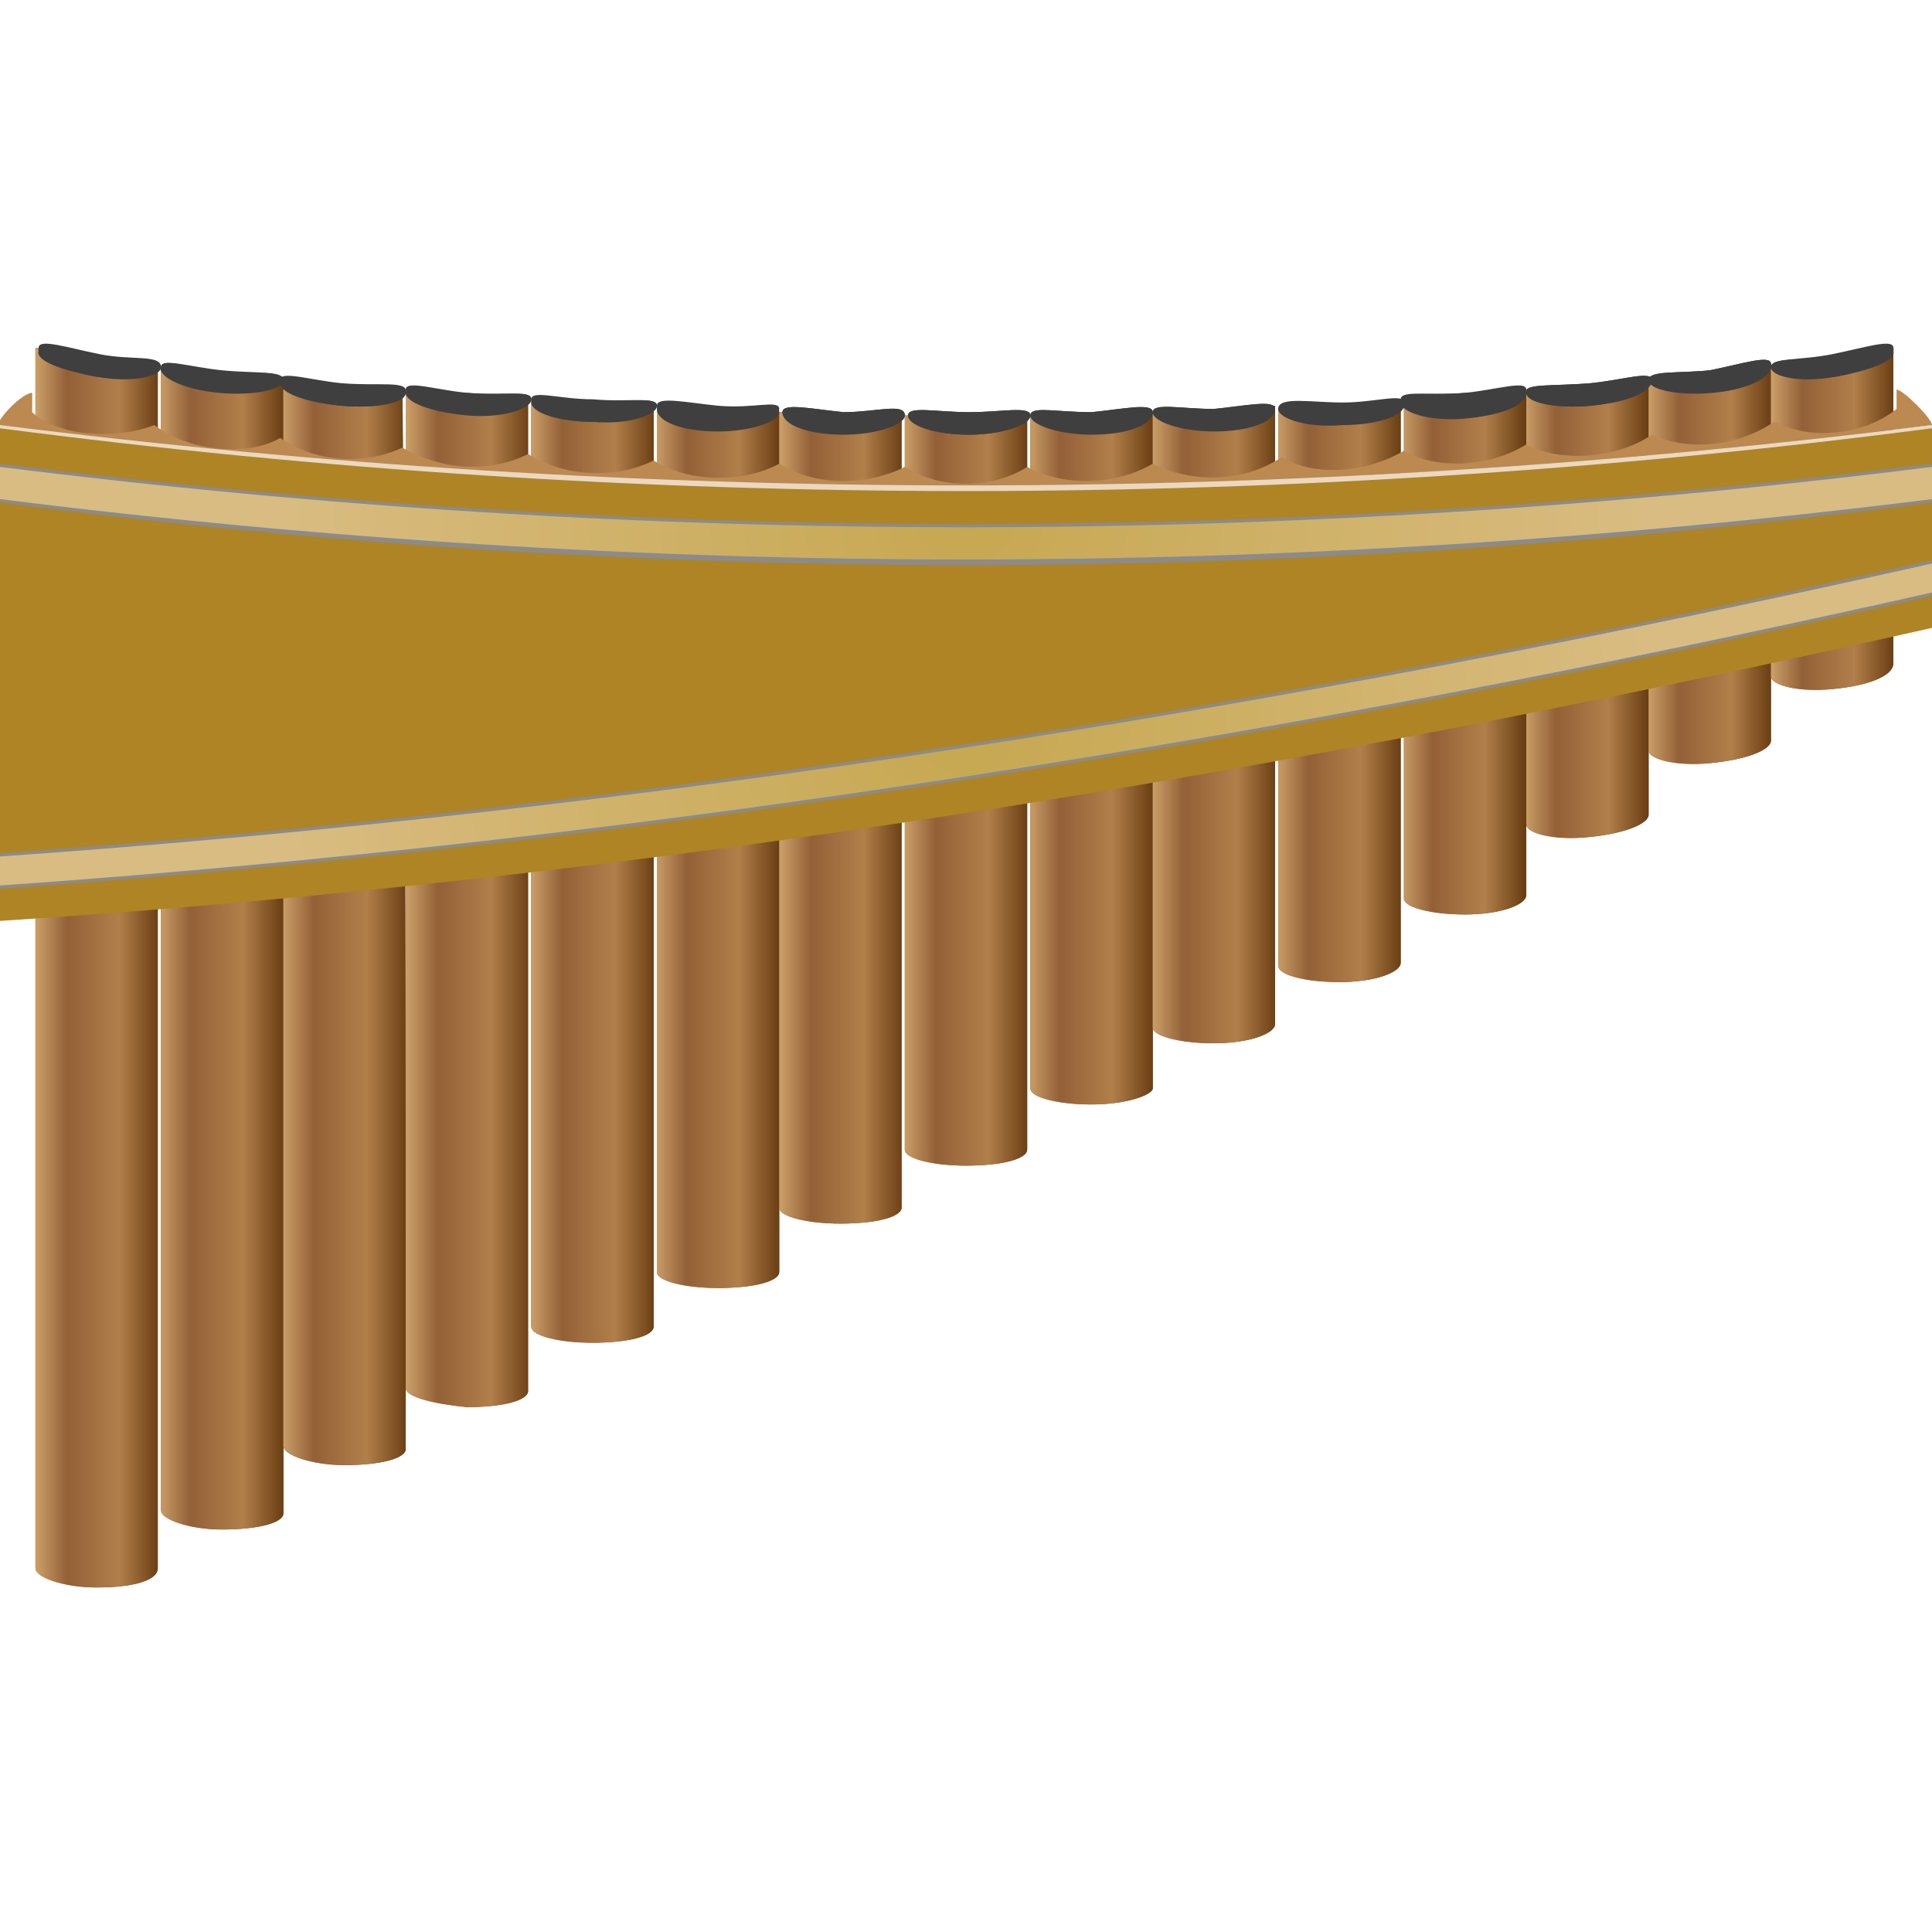 <svg enable-background="new 0 0 60 60" height="60" viewBox="0 0 60 60" width="60" xmlns="http://www.w3.org/2000/svg" xmlns:xlink="http://www.w3.org/1999/xlink"><linearGradient id="a" gradientTransform="matrix(1 0 0 -1 0 60)" gradientUnits="userSpaceOnUse" x1="1.134" x2="4.986" y1="29.95" y2="29.95"><stop offset=".016" stop-color="#b17f4a"/><stop offset=".174" stop-color="#ca9e67"/><stop offset=".368" stop-color="#936037"/><stop offset=".532" stop-color="#683c11"/><stop offset=".542" stop-color="#6a3d12"/><stop offset=".659" stop-color="#784a1f"/><stop offset=".757" stop-color="#7d4e24"/><stop offset=".796" stop-color="#845429"/><stop offset=".851" stop-color="#966636"/><stop offset=".909" stop-color="#b17f4a"/><stop offset="1" stop-color="#683c11"/></linearGradient><linearGradient id="b"><stop offset="0" stop-color="#683c11"/><stop offset=".07" stop-color="#b17f4a"/><stop offset=".174" stop-color="#ca9e67"/><stop offset=".368" stop-color="#936037"/><stop offset=".532" stop-color="#683c11"/><stop offset=".542" stop-color="#6a3d12"/><stop offset=".659" stop-color="#784a1f"/><stop offset=".757" stop-color="#7d4e24"/><stop offset=".801" stop-color="#845429"/><stop offset=".864" stop-color="#966636"/><stop offset=".93" stop-color="#b17f4a"/><stop offset="1" stop-color="#683c11"/></linearGradient><linearGradient id="c" gradientTransform="matrix(1 0 0 -1 0 60)" gradientUnits="userSpaceOnUse" x1="4.954" x2="8.837" xlink:href="#b" y1="30.55" y2="30.55"/><linearGradient id="d" gradientTransform="matrix(1 0 0 -1 0 60)" gradientUnits="userSpaceOnUse" x1="8.789" x2="12.688" xlink:href="#b" y1="31.35" y2="31.35"/><linearGradient id="e" gradientTransform="matrix(1 0 0 -1 0 60)" gradientUnits="userSpaceOnUse" x1="12.637" x2="16.539" xlink:href="#b" y1="32.05" y2="32.05"/><linearGradient id="f" gradientTransform="matrix(1 0 0 -1 0 60)" gradientUnits="userSpaceOnUse" x1="16.5" x2="20.394" xlink:href="#b" y1="32.95" y2="32.95"/><linearGradient id="g" gradientTransform="matrix(1 0 0 -1 0 60)" gradientUnits="userSpaceOnUse" x1="20.363" x2="24.244" xlink:href="#b" y1="33.65" y2="33.65"/><linearGradient id="h" gradientTransform="matrix(1 0 0 -1 0 60)" gradientUnits="userSpaceOnUse" x1="24.234" x2="28.107" xlink:href="#b" y1="34.6" y2="34.6"/><linearGradient id="i" gradientTransform="matrix(1 0 0 -1 0 60)" gradientUnits="userSpaceOnUse" x1="28.1" x2="31.98" xlink:href="#b" y1="35.45" y2="35.45"/><linearGradient id="j" gradientTransform="matrix(1 0 0 -1 0 60)" gradientUnits="userSpaceOnUse" x1="31.955" x2="35.845" xlink:href="#b" y1="36.45" y2="36.45"/><linearGradient id="k" gradientTransform="matrix(1 0 0 -1 0 60)" gradientUnits="userSpaceOnUse" x1="35.812" x2="39.704" xlink:href="#b" y1="37.5" y2="37.5"/><linearGradient id="l" gradientTransform="matrix(1 0 0 -1 0 60)" gradientUnits="userSpaceOnUse" x1="39.669" x2="43.553" xlink:href="#b" y1="38.5" y2="38.5"/><linearGradient id="m"><stop offset="0" stop-color="#683c11"/><stop offset=".07" stop-color="#b17f4a"/><stop offset=".174" stop-color="#ca9e67"/><stop offset=".368" stop-color="#936037"/><stop offset=".532" stop-color="#683c11"/><stop offset=".542" stop-color="#6a3d12"/><stop offset=".659" stop-color="#784a1f"/><stop offset=".757" stop-color="#7d4e24"/><stop offset=".819" stop-color="#845429"/><stop offset=".907" stop-color="#966636"/><stop offset="1" stop-color="#b17f4a"/></linearGradient><linearGradient id="n" gradientTransform="matrix(1 0 0 -1 0 60)" gradientUnits="userSpaceOnUse" x1="43.525" x2="47.39" xlink:href="#m" y1="39.7" y2="39.7"/><linearGradient id="o" gradientTransform="matrix(1 0 0 -1 0 60)" gradientUnits="userSpaceOnUse" x1="47.363" x2="51.222" xlink:href="#m" y1="41.087" y2="41.087"/><linearGradient id="p" gradientTransform="matrix(1 0 0 -1 0 60)" gradientUnits="userSpaceOnUse" x1="51.2" x2="55.05" xlink:href="#m" y1="42.487" y2="42.487"/><linearGradient id="q" gradientTransform="matrix(1 0 0 -1 0 60)" gradientUnits="userSpaceOnUse" x1="55.024" x2="58.865" xlink:href="#m" y1="43.837" y2="43.837"/><linearGradient id="r"><stop offset="0" stop-color="#ca9e67"/><stop offset=".247" stop-color="#936037"/><stop offset=".666" stop-color="#b17f4a"/><stop offset="1" stop-color="#683c11"/></linearGradient><linearGradient id="s" gradientTransform="matrix(1 0 0 -1 0 60)" gradientUnits="userSpaceOnUse" x1="1.134" x2="4.986" xlink:href="#r" y1="29.95" y2="29.95"/><linearGradient id="t" gradientTransform="matrix(1 0 0 -1 0 60)" gradientUnits="userSpaceOnUse" x1="4.954" x2="8.837" xlink:href="#r" y1="30.55" y2="30.55"/><linearGradient id="u" gradientTransform="matrix(1 0 0 -1 0 60)" gradientUnits="userSpaceOnUse" x1="8.789" x2="12.688" xlink:href="#r" y1="31.35" y2="31.35"/><linearGradient id="v" gradientTransform="matrix(1 0 0 -1 0 60)" gradientUnits="userSpaceOnUse" x1="12.637" x2="16.539" xlink:href="#r" y1="32.05" y2="32.05"/><linearGradient id="w" gradientTransform="matrix(1 0 0 -1 0 60)" gradientUnits="userSpaceOnUse" x1="16.5" x2="20.394" xlink:href="#r" y1="32.95" y2="32.95"/><linearGradient id="x" gradientTransform="matrix(1 0 0 -1 0 60)" gradientUnits="userSpaceOnUse" x1="20.363" x2="24.244" xlink:href="#r" y1="33.65" y2="33.65"/><linearGradient id="y" gradientTransform="matrix(1 0 0 -1 0 60)" gradientUnits="userSpaceOnUse" x1="24.234" x2="28.107" xlink:href="#r" y1="34.6" y2="34.6"/><linearGradient id="z" gradientTransform="matrix(1 0 0 -1 0 60)" gradientUnits="userSpaceOnUse" x1="28.1" x2="31.98" xlink:href="#r" y1="35.45" y2="35.45"/><linearGradient id="A" gradientTransform="matrix(1 0 0 -1 0 60)" gradientUnits="userSpaceOnUse" x1="31.955" x2="35.845" xlink:href="#r" y1="36.45" y2="36.45"/><linearGradient id="B" gradientTransform="matrix(1 0 0 -1 0 60)" gradientUnits="userSpaceOnUse" x1="35.812" x2="39.704" xlink:href="#r" y1="37.5" y2="37.5"/><linearGradient id="C" gradientTransform="matrix(1 0 0 -1 0 60)" gradientUnits="userSpaceOnUse" x1="39.669" x2="43.553" xlink:href="#r" y1="38.5" y2="38.5"/><linearGradient id="D" gradientTransform="matrix(1 0 0 -1 0 60)" gradientUnits="userSpaceOnUse" x1="43.525" x2="47.39" xlink:href="#r" y1="39.7" y2="39.7"/><linearGradient id="E" gradientTransform="matrix(1 0 0 -1 0 60)" gradientUnits="userSpaceOnUse" x1="47.363" x2="51.222" xlink:href="#r" y1="41.087" y2="41.087"/><linearGradient id="F" gradientTransform="matrix(1 0 0 -1 0 60)" gradientUnits="userSpaceOnUse" x1="51.2" x2="55.05" xlink:href="#r" y1="42.487" y2="42.487"/><linearGradient id="G" gradientTransform="matrix(1 0 0 -1 0 60)" gradientUnits="userSpaceOnUse" x1="55.024" x2="58.865" xlink:href="#r" y1="43.837" y2="43.837"/><linearGradient id="H"><stop offset="0" stop-color="#c6a851"/><stop offset="1" stop-color="#d9bc81"/></linearGradient><radialGradient id="I" cx="30" cy="44.036" gradientTransform="matrix(1 0 0 -1 0 60)" gradientUnits="userSpaceOnUse" r="21.238" xlink:href="#H"/><radialGradient id="J" cx="30" cy="37.512" gradientTransform="matrix(1 0 0 -1 0 60)" gradientUnits="userSpaceOnUse" r="21.504" xlink:href="#H"/><path d="m1.1 10.8v37.9c0 .3.9.6 1.9.6 1.1 0 1.9-.2 1.9-.6 0-12.5 0-24.9 0-37.4-1.2-.1-2.5-.3-3.8-.5z" fill="url(#a)"/><path d="m5 11.4v35.5c0 .3.9.6 1.9.6 1.1 0 1.9-.2 1.9-.5 0-12.3 0-22.9 0-35.1-1.3-.2-2.6-.4-3.8-.5z" fill="url(#c)"/><path d="m8.8 11.8v33.1c0 .3.9.6 1.9.6 1.1 0 1.9-.2 1.9-.5 0-12.2 0-20.9-.1-32.8-1.1-.2-2.4-.3-3.7-.4z" fill="url(#d)"/><path d="m12.6 12.2v30.9c0 .3.9.5 1.9.6 1.1 0 1.9-.2 1.9-.5 0-12.1 0-18.9 0-30.7-1.2-.1-2.5-.2-3.8-.3z" fill="url(#e)"/><path d="m16.5 12.4v28.8c0 .3.9.5 1.9.5 1.1 0 1.9-.2 1.9-.5 0-12 0-16.9 0-28.6-1.2 0-2.5-.1-3.8-.2z" fill="url(#f)"/><path d="m20.4 12.7v26.8c0 .3.9.5 1.9.5 1.1 0 1.9-.2 1.9-.5 0-8.9 0-17.8 0-26.7-1.3 0-2.5-.1-3.8-.1z" fill="url(#g)"/><path d="m24.2 12.8v24.7c0 .3.9.5 1.9.5 1.1 0 1.9-.2 1.9-.5 0-12 0-13.2 0-24.7-1.2.1-2.5 0-3.8 0z" fill="url(#h)"/><path d="m28.1 12.9v22.8c0 .3.9.5 1.9.5 1.1 0 1.9-.2 1.9-.5 0-12 0-11.6 0-22.8-1.2 0-2.5 0-3.8 0z" fill="url(#i)"/><path d="m32 12.9v20.9c0 .3.9.5 1.9.5 1.1 0 1.9-.3 1.9-.5 0-12 0-10 0-21-1.2 0-2.5.1-3.8.1z" fill="url(#j)"/><path d="m35.8 12.8v19.1c0 .3.9.5 1.9.5 1.1 0 1.9-.3 1.9-.6 0-12 0-8.6 0-19.2-1.2.1-2.5.2-3.8.2z" fill="url(#k)"/><path d="m39.7 12.7v17.3c0 .3.9.5 1.9.5 1.1 0 1.9-.3 1.9-.6 0-12.1 0-7.3 0-17.4-1.2 0-2.5.1-3.8.2z" fill="url(#l)"/><path d="m43.6 12.4v15.5c0 .3.9.5 1.9.5 1.1 0 1.9-.3 1.9-.6 0-12.1 0-6.2 0-15.6-1.3.1-2.6.2-3.8.2z" fill="url(#n)"/><path d="m47.4 12.2v13.4c0 .3.9.5 1.9.4 1.1-.1 1.9-.4 1.9-.7 0-12.2 0-4.1 0-13.5-1.3.1-2.5.2-3.8.4z" fill="url(#o)"/><path d="m51.2 11.8v11.5c0 .3.9.5 1.9.4 1.1-.1 1.9-.4 1.9-.7 0-12.4 0-2.1 0-11.7-1.2.2-2.5.4-3.8.5z" fill="url(#p)"/><path d="m55 11.4v9.6c0 .3.9.5 1.9.4 1.1-.1 1.9-.4 1.9-.8 0-12.5 0 0 0-9.7-1.2.1-2.5.3-3.8.5z" fill="url(#q)"/><path d="m1.1 10.8v37.9c0 .3.9.6 1.9.6 1.1 0 1.9-.2 1.9-.6 0-12.5 0-24.9 0-37.4-1.2-.1-2.5-.3-3.8-.5z" fill="url(#s)"/><path d="m5 11.4v35.5c0 .3.9.6 1.9.6 1.1 0 1.9-.2 1.9-.5 0-12.3 0-22.9 0-35.1-1.3-.2-2.6-.4-3.8-.5z" fill="url(#t)"/><path d="m8.8 11.8v33.1c0 .3.9.6 1.9.6 1.1 0 1.9-.2 1.9-.5 0-12.2 0-20.9-.1-32.8-1.1-.2-2.4-.3-3.7-.4z" fill="url(#u)"/><path d="m12.6 12.2v30.9c0 .3.9.5 1.9.6 1.1 0 1.9-.2 1.9-.5 0-12.1 0-18.9 0-30.7-1.2-.1-2.5-.2-3.8-.3z" fill="url(#v)"/><path d="m16.5 12.4v28.8c0 .3.9.5 1.9.5 1.1 0 1.9-.2 1.9-.5 0-12 0-16.9 0-28.6-1.2 0-2.5-.1-3.8-.2z" fill="url(#w)"/><path d="m20.4 12.7v26.8c0 .3.9.5 1.9.5 1.1 0 1.9-.2 1.9-.5 0-8.9 0-17.8 0-26.7-1.3 0-2.5-.1-3.8-.1z" fill="url(#x)"/><path d="m24.2 12.8v24.7c0 .3.9.5 1.9.5 1.1 0 1.9-.2 1.9-.5 0-12 0-13.2 0-24.7-1.2.1-2.5 0-3.8 0z" fill="url(#y)"/><path d="m28.1 12.9v22.8c0 .3.9.5 1.9.5 1.1 0 1.9-.2 1.9-.5 0-12 0-11.6 0-22.8-1.2 0-2.5 0-3.8 0z" fill="url(#z)"/><path d="m32 12.9v20.9c0 .3.9.5 1.9.5 1.1 0 1.9-.3 1.9-.5 0-12 0-10 0-21-1.2 0-2.5.1-3.8.1z" fill="url(#A)"/><path d="m35.8 12.8v19.1c0 .3.9.5 1.9.5 1.1 0 1.9-.3 1.9-.6 0-12 0-8.6 0-19.2-1.2.1-2.5.2-3.8.2z" fill="url(#B)"/><path d="m39.7 12.7v17.3c0 .3.9.5 1.9.5 1.1 0 1.9-.3 1.9-.6 0-12.1 0-7.3 0-17.4-1.2 0-2.5.1-3.8.2z" fill="url(#C)"/><path d="m43.6 12.4v15.5c0 .3.9.5 1.9.5 1.1 0 1.9-.3 1.9-.6 0-12.1 0-6.2 0-15.6-1.3.1-2.6.2-3.8.2z" fill="url(#D)"/><path d="m47.4 12.2v13.4c0 .3.9.5 1.9.4 1.1-.1 1.9-.4 1.9-.7 0-12.2 0-4.1 0-13.5-1.3.1-2.5.2-3.8.4z" fill="url(#E)"/><path d="m51.2 11.8v11.5c0 .3.9.5 1.9.4 1.1-.1 1.9-.4 1.9-.7 0-12.4 0-2.1 0-11.7-1.2.2-2.5.4-3.8.5z" fill="url(#F)"/><path d="m55 11.4v9.6c0 .3.9.5 1.9.4 1.1-.1 1.9-.4 1.9-.8 0-12.5 0 0 0-9.7-1.2.1-2.5.3-3.8.5z" fill="url(#G)"/><g fill="#3f3f3f"><path d="m32 12.9c0 .3-.9.6-1.9.6-1.1 0-1.9-.3-1.9-.6s.9-.1 1.9-.1 1.9-.2 1.9.1z"/><path d="m32 12.9c0 .3-.9.6-1.9.6-1.1 0-1.9-.3-1.9-.6s.9-.1 1.9-.1 1.9-.2 1.9.1z"/><path d="m28.1 12.9c0 .3-.9.6-1.9.6-1.1 0-1.9-.3-1.9-.7 0-.3.9-.1 1.9 0 1 0 1.9-.3 1.9.1z"/><path d="m28.1 12.9c0 .3-.9.5-1.9.5-1.1 0-1.9-.3-1.9-.6s.9-.1 1.9 0c1 0 1.9-.3 1.9.1z"/><path d="m24.2 12.8c0 .3-.9.6-1.9.6-1.1 0-1.9-.3-1.9-.7 0-.3.9-.1 1.9 0 1.1 0 1.9-.3 1.9.1z"/><path d="m24.2 12.7c0 .3-.9.5-1.9.5-1.1 0-1.9-.3-1.9-.6s.9-.1 1.9 0c1.1.1 1.9-.2 1.9.1z"/><path d="m20.4 12.6c0 .3-.9.6-2 .5-1.1 0-1.9-.4-1.9-.7s.9 0 1.9 0c1.1.1 2-.1 2 .2z"/><path d="m20.4 12.6c0 .3-.9.5-2 .5s-1.9-.3-1.9-.6.9 0 1.9 0c1.1 0 2-.2 2 .1z"/><path d="m16.5 12.4c0 .3-.9.6-2 .5s-1.9-.4-1.9-.7.9 0 1.9 0c1.2.1 2-.1 2 .2z"/><path d="m16.5 12.4c0 .3-.9.5-2 .4s-1.9-.4-1.9-.7.9 0 1.9.1c1.2.1 2-.1 2 .2z"/><path d="m12.6 12.2c0 .3-.9.5-2 .4s-1.9-.5-1.9-.8.9 0 1.9.1c1.2.1 2.1-.1 2 .3z"/><path d="m12.6 12.2c0 .3-.9.5-2 .4s-1.9-.4-1.9-.7.9 0 1.9.1c1.2 0 2.1-.1 2 .2z"/><path d="m8.8 11.8c0 .3-.9.5-2 .4s-1.9-.5-1.8-.8c0-.3.9 0 1.9.1s1.9 0 1.9.3z"/><path d="m8.8 11.8c0 .3-.9.5-2 .3-1.1-.1-1.9-.4-1.8-.7 0-.3.9 0 1.9.2 1 0 1.9-.1 1.9.2z"/><path d="m5 11.4c0 .3-.9.5-2 .3s-1.9-.6-1.8-.9c0-.3.9 0 1.9.2s1.9 0 1.9.4z"/><path d="m5 11.4c0 .3-.9.4-2 .3-1.1-.2-1.9-.5-1.8-.8 0-.3.9.1 1.9.2s1.9 0 1.9.3z"/><path d="m32 12.9c0 .3.9.6 1.9.6 1.1 0 1.9-.3 1.9-.7 0-.3-.9-.1-1.9 0-1.1 0-1.9-.2-1.9.1z"/><path d="m32 12.9c0 .3.9.5 1.9.5 1.1 0 1.9-.3 1.9-.6s-.9-.1-1.9 0c-1.1 0-1.9-.2-1.9.1z"/><path d="m35.8 12.8c0 .3.9.6 1.9.6 1.1 0 1.9-.3 1.9-.7 0-.3-.9-.1-1.9 0-1 0-1.9-.2-1.9.1z"/><path d="m35.8 12.8c0 .3.9.5 1.9.5 1.1 0 1.9-.3 1.9-.6s-.9-.1-1.9 0c-1 0-1.9-.2-1.9.1z"/><path d="m39.7 12.7c0 .3.9.6 2 .5s1.9-.4 1.9-.7-.9 0-1.9 0-2-.2-2 .2z"/><path d="m39.7 12.7c0 .3.9.5 2 .5s1.9-.3 1.9-.6-.9 0-1.9 0-2-.3-2 .1z"/><path d="m43.5 12.5c0 .3.9.6 2 .5s1.9-.4 1.9-.8c0-.3-.9 0-1.9 0-1.1.1-2-.1-2 .3z"/><path d="m43.5 12.4c0 .3.9.5 2 .4s1.9-.4 1.9-.7-.9 0-1.9.1c-1.1.1-2-.1-2 .2z"/><path d="m47.4 12.2c0 .3.9.5 2 .4s1.9-.5 1.9-.8-.9 0-1.9.1c-1.2.1-2.1 0-2 .3z"/><path d="m47.4 12.2c0 .3.9.5 2 .4s1.9-.4 1.9-.8c0-.3-.9 0-1.9.1-1.2.1-2.1 0-2 .3z"/><path d="m51.2 11.8c0 .3.9.5 2 .4s1.9-.5 1.8-.9c0-.3-.9 0-1.9.2-1 .1-1.9 0-1.9.3z"/><path d="m51.2 11.8c0 .3.9.5 2 .3 1.1-.1 1.9-.5 1.8-.8 0-.3-.9 0-1.9.2-1 .1-1.9 0-1.9.3z"/><path d="m55 11.4c0 .3.9.5 2 .3s1.9-.6 1.8-.9c0-.3-.9 0-1.9.2s-1.9.1-1.9.4z"/><path d="m55 11.4c0 .3.9.4 2 .3 1.1-.2 1.9-.5 1.8-.8 0-.3-.9.1-1.9.2s-1.9 0-1.9.3z"/></g><path d="m60 19.5c-20 4.5-40 7.8-60 9.1 0-5.1 0-10.3 0-15.4 19.9 2.5 40.1 2.5 60 0z" fill="#af8424"/><path d="m60 15.4v-1c-19.9 2.5-40.1 2.5-60 0v1c19.9 2.5 40.1 2.5 60 0z" fill="#8b8b8b"/><path d="m60 15.6v-1c-19.9 2.5-40.1 2.5-60 0v1c19.9 2.6 40.1 2.6 60 0z" fill="#8b8b8b"/><path d="m60 15.5v-1c-19.9 2.5-40.1 2.5-60 0v1c19.9 2.5 40.1 2.5 60 0z" fill="url(#I)"/><path d="m0 26.5v.9c20-1.4 40-4.6 60-9.1 0-.3 0-.6 0-.9-20 4.5-40 7.7-60 9.1z" fill="#8b8b8b"/><path d="m0 26.7v.9c20-1.4 40-4.6 60-9.1 0-.3 0-.6 0-.9-20 4.5-40 7.8-60 9.1z" fill="#8b8b8b"/><path d="m0 26.6v.9c20-1.4 40-4.6 60-9.1 0-.3 0-.6 0-.9-20 4.5-40 7.7-60 9.1z" fill="url(#J)"/><path d="m60 13.2v5.6c0-1.8 0-3.7 0-5.6 0-.2-.9-1.1-1.1-1.1v.6c-1 .8-2.6 1-3.8.4-1.2.8-2.7.9-3.8.4-1 .7-2.8.9-3.9.3-1.1.7-2.8.8-3.8.2-1.2.7-2.8.8-3.8.2-1.2.8-2.8.8-4 .2-1.2.7-2.8.7-3.9.1-1.1.7-2.7.7-3.8 0-1.2.6-2.8.6-3.9-.1-1.1.6-2.8.6-3.9-.1-1.2.6-2.8.5-3.9-.2-1.2.6-2.7.5-3.9-.2-1.3.6-2.8.4-3.8-.3-1 .6-2.9.4-3.9-.4-1.3.5-3.1.3-3.8-.4v-.6c-.3 0-1.1.8-1.1 1.1 20 2.4 40.2 2.4 60.1-.1z" fill="#bc8951"/><path d="m58.9 12.1s0 .1 0 0z" fill="#ead8c2"/><path d="m58.9 12.1v.4c0-.1 0-.2 0-.4z" fill="#ead8c2"/><path d="m60 18.9c0-1.9 0-3.7 0-5.6 0 0 0 0 0-.1-19.9 2.5-40.1 2.5-60 0v.1c19.9 2.6 40.1 2.6 60 0v5.9c0-.1 0-.2 0-.3z" fill="#ead8c2"/></svg>